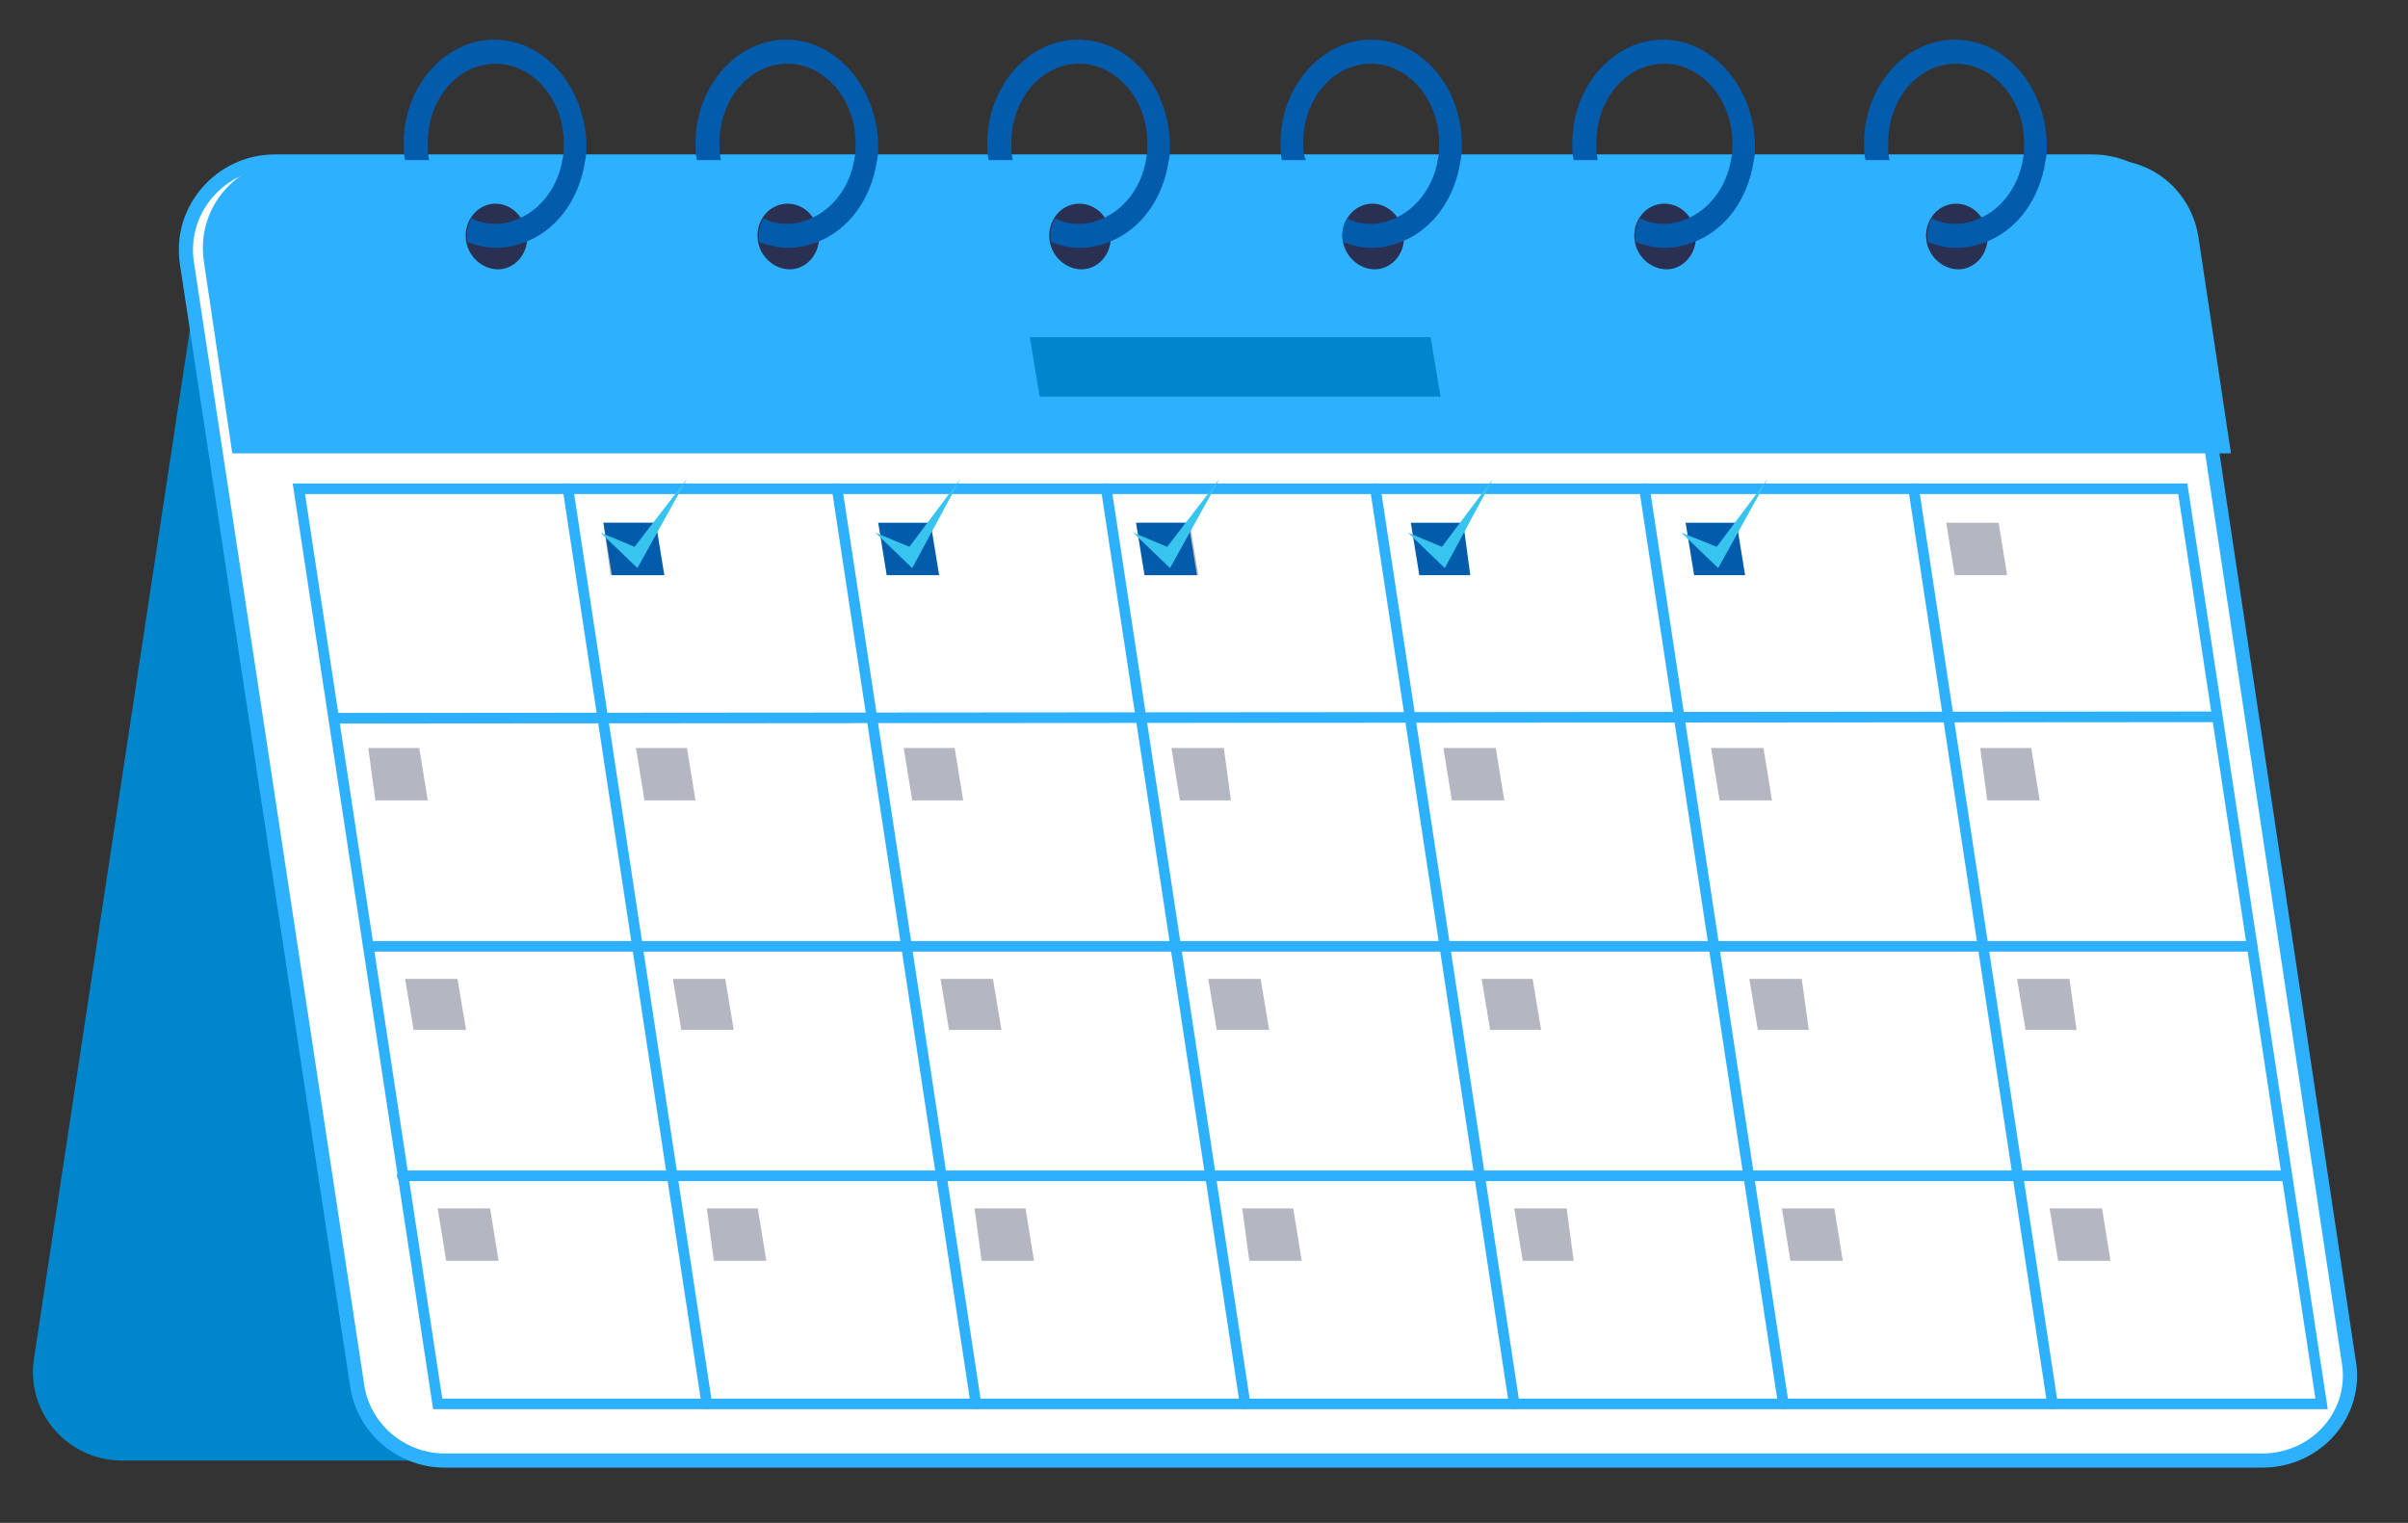 <?xml version="1.0" encoding="utf-8"?>
<!-- Generator: Adobe Illustrator 22.0.1, SVG Export Plug-In . SVG Version: 6.00 Build 0)  -->
<svg version="1.1" id="Layer_1" xmlns="http://www.w3.org/2000/svg" xmlns:xlink="http://www.w3.org/1999/xlink" x="0px" y="0px"
	 viewBox="0 0 170 107.5" style="enable-background:new 0 0 170 107.5;" xml:space="preserve">
<rect x="0" y="0" width="170" height="107.5" fill="#333333" stroke="none"/>
<style type="text/css">
	.st0{fill:#2DB1FF;}
	.st1{fill:#0186CB;}
	.st2{fill:#0BA6F4;}
	.st3{fill:#110239;}
	.st4{fill:#FFFFFF;}
	.st5{fill:#EBEBEB;}
	.st6{fill:#F45762;}
	.st7{fill:#BBEADB;}
	.st8{fill:#FFD066;}
	.st9{opacity:0.65;fill:#0056A3;}
	.st10{fill:#FCD4CA;}
	.st11{fill:#E8A393;}
	.st12{fill:#026EBF;}
	.st13{fill:#42C1F4;}
	.st14{fill:#FEAC1A;}
	.st15{opacity:0.35;fill:#C9071E;}
	.st16{fill:#FFFFFF;stroke:#2DB1FF;stroke-miterlimit:10;}
	.st17{fill:#2A3052;}
	.st18{fill:#035BAC;}
	.st19{fill:none;stroke:#2DB1FF;stroke-width:0.75;stroke-linecap:round;stroke-miterlimit:10;}
	.st20{fill:#B4B7C2;}
	.st21{fill:#37C5F0;}
	.st22{fill:#FF4F5B;}
	.st23{fill:#1A2E35;}
	.st24{opacity:0.2;}
	.st25{fill:#375A64;}
	.st26{fill:none;}
	.st27{fill:#F5F5F5;}
	.st28{fill:none;stroke:#0186CB;stroke-width:0.1;stroke-miterlimit:10;}
	.st29{opacity:0.3;}
	.st30{fill:#FAFAFA;}
	.st31{fill:#FFBF9D;}
	.st32{fill:#FF9A6C;}
	.st33{opacity:0.78;}
	.st34{fill:#E0E0E0;}
	.st35{fill:#D4D4D4;}
	.st36{fill:#363A5E;}
	.st37{fill:#EEA886;}
	.st38{fill:#3F446E;}
	.st39{fill:#A77860;}
	.st40{fill:#CFBEB8;}
	.st41{fill:#2CA2DD;}
	.st42{fill:#2878BD;}
	.st43{fill:#7ABFFA;}
	.st44{fill:#68B4F2;}
	.st45{fill:#A3D5FF;}
	.st46{fill:#F9F9F9;}
	.st47{fill:#C8DBF4;}
	.st48{fill:#D4E4F8;}
	.st49{fill:#9FC1F4;}
	.st50{fill:#8CB4F4;}
	.st51{fill:#9ABFE2;}
	.st52{fill:#BAD4F4;}
	.st53{fill:#DFEBFD;}
	.st54{fill:#B7D3F3;}
	.st55{fill:#C0D8FB;}
	.st56{fill:#233862;}
	.st57{fill:#FFB27D;}
	.st58{fill:#0F2549;}
	.st59{fill:#0279AD;}
	.st60{fill:#0082CB;}
	.st61{fill:#ED975D;}
	.st62{fill:#EBF3FF;}
	.st63{fill:#7199C9;}
	.st64{fill:#D6E5F2;}
	.st65{fill:#1B3051;}
	.st66{fill:#2B478B;}
	.st67{fill:#E7F1FD;}
	.st68{fill:#73A2E5;}
</style>
<g id="Alarm">
	<g>
		<path class="st1" d="M8.6,103.1H137c3.1,0,5.8-2.3,6.2-5.4l11.9-79.2c0.6-3.8-2.4-7.2-6.2-7.2H20.6c-3.1,0-5.8,2.3-6.2,5.4
			L2.4,95.9C1.8,99.7,4.8,103.1,8.6,103.1z"/>
		<path class="st16" d="M159.7,103.1H31.4c-3.1,0-5.8-2.3-6.2-5.4L13.2,18.6c-0.6-3.8,2.4-7.2,6.2-7.2h128.3c3.1,0,5.8,2.3,6.2,5.4
			l11.9,79.2C166.5,99.7,163.6,103.1,159.7,103.1z"/>
		<path class="st0" d="M16.4,32h141.1l-2.3-15.3c-0.5-3.1-3.1-5.4-6.2-5.4H20.6c-3.9,0-6.8,3.4-6.2,7.2L16.4,32z"/>
		<g>
			<path class="st17" d="M37.1,16c0.4,1.2-0.2,2.5-1.3,2.9c-1.1,0.4-2.4-0.3-2.8-1.5c-0.4-1.2,0.2-2.5,1.3-2.9
				C35.4,14.1,36.6,14.7,37.1,16z"/>
			<g>
				<path class="st18" d="M34.9,2.8c-3.5,0-6.4,3.3-6.4,7.3c0,0.4,0,0.8,0.1,1.2h1.7c-0.1-0.4-0.1-0.8-0.1-1.2
					c0-3.1,2.1-5.6,4.8-5.6c2.6,0,4.8,2.5,4.8,5.6c0,0.4,0,0.8-0.1,1.2c-0.3,1.8-1.4,3.3-2.8,4c-0.6,0.3-1.2,0.5-1.9,0.5
					c-0.6,0-1.2-0.1-1.7-0.4c-0.3,0.5-0.4,1.1-0.3,1.7c0.6,0.2,1.3,0.4,2,0.4c0.8,0,1.6-0.2,2.3-0.5c2.1-0.9,3.6-3,4-5.6
					c0.1-0.4,0.1-0.8,0.1-1.2C41.3,6.1,38.4,2.8,34.9,2.8z"/>
			</g>
		</g>
		<g>
			<path class="st17" d="M57.7,16c0.4,1.2-0.2,2.5-1.3,2.9c-1.1,0.4-2.4-0.3-2.8-1.5c-0.4-1.2,0.2-2.5,1.3-2.9
				C56,14.1,57.3,14.7,57.7,16z"/>
			<g>
				<path class="st18" d="M55.5,2.8c-3.5,0-6.4,3.3-6.4,7.3c0,0.4,0,0.8,0.1,1.2h1.7c-0.1-0.4-0.1-0.8-0.1-1.2
					c0-3.1,2.1-5.6,4.8-5.6c2.6,0,4.8,2.5,4.8,5.6c0,0.4,0,0.8-0.1,1.2c-0.3,1.8-1.4,3.3-2.8,4c-0.6,0.3-1.2,0.5-1.9,0.5
					c-0.6,0-1.2-0.1-1.7-0.4c-0.3,0.5-0.4,1.1-0.3,1.7c0.6,0.2,1.3,0.4,2,0.4c0.8,0,1.6-0.2,2.3-0.5c2.1-0.9,3.6-3,4-5.6
					c0.1-0.4,0.1-0.8,0.1-1.2C61.9,6.1,59,2.8,55.5,2.8z"/>
			</g>
		</g>
		<g>
			<path class="st17" d="M78.3,16c0.4,1.2-0.2,2.5-1.3,2.9c-1.1,0.4-2.4-0.3-2.8-1.5c-0.4-1.2,0.2-2.5,1.3-2.9
				C76.6,14.1,77.9,14.7,78.3,16z"/>
			<g>
				<path class="st18" d="M76.1,2.8c-3.5,0-6.4,3.3-6.4,7.3c0,0.4,0,0.8,0.1,1.2h1.7c-0.1-0.4-0.1-0.8-0.1-1.2
					c0-3.1,2.1-5.6,4.8-5.6c2.6,0,4.8,2.5,4.8,5.6c0,0.4,0,0.8-0.1,1.2c-0.3,1.8-1.4,3.3-2.8,4c-0.6,0.3-1.2,0.5-1.9,0.5
					c-0.6,0-1.2-0.1-1.7-0.4c-0.3,0.5-0.4,1.1-0.3,1.7c0.6,0.2,1.3,0.4,2,0.4c0.8,0,1.6-0.2,2.3-0.5c2.1-0.9,3.6-3,4-5.6
					c0.1-0.4,0.1-0.8,0.1-1.2C82.5,6.1,79.7,2.8,76.1,2.8z"/>
			</g>
		</g>
		<g>
			<path class="st17" d="M99,16c0.4,1.2-0.2,2.5-1.3,2.9c-1.1,0.4-2.4-0.3-2.8-1.5c-0.4-1.2,0.2-2.5,1.3-2.9
				C97.3,14.1,98.5,14.7,99,16z"/>
			<g>
				<path class="st18" d="M96.8,2.8c-3.5,0-6.4,3.3-6.4,7.3c0,0.4,0,0.8,0.1,1.2h1.7C92,10.9,92,10.5,92,10.1c0-3.1,2.1-5.6,4.8-5.6
					c2.6,0,4.8,2.5,4.8,5.6c0,0.4,0,0.8-0.1,1.2c-0.3,1.8-1.4,3.3-2.8,4c-0.6,0.3-1.2,0.5-1.9,0.5c-0.6,0-1.2-0.1-1.7-0.4
					c-0.3,0.5-0.4,1.1-0.3,1.7c0.6,0.2,1.3,0.4,2,0.4c0.8,0,1.6-0.2,2.3-0.5c2.1-0.9,3.6-3,4-5.6c0.1-0.4,0.1-0.8,0.1-1.2
					C103.2,6.1,100.3,2.8,96.8,2.8z"/>
			</g>
		</g>
		<g>
			<path class="st17" d="M119.6,16c0.4,1.2-0.2,2.5-1.3,2.9c-1.1,0.4-2.4-0.3-2.8-1.5c-0.4-1.2,0.2-2.5,1.3-2.9
				C117.9,14.1,119.2,14.7,119.6,16z"/>
			<g>
				<path class="st18" d="M117.4,2.8c-3.5,0-6.4,3.3-6.4,7.3c0,0.4,0,0.8,0.1,1.2h1.7c-0.1-0.4-0.1-0.8-0.1-1.2
					c0-3.1,2.1-5.6,4.8-5.6c2.6,0,4.8,2.5,4.8,5.6c0,0.4,0,0.8-0.1,1.2c-0.3,1.8-1.4,3.3-2.8,4c-0.6,0.3-1.2,0.5-1.9,0.5
					c-0.6,0-1.2-0.1-1.7-0.4c-0.3,0.5-0.4,1.1-0.3,1.7c0.6,0.2,1.3,0.4,2,0.4c0.8,0,1.6-0.2,2.3-0.5c2.1-0.9,3.6-3,4-5.6
					c0.1-0.4,0.1-0.8,0.1-1.2C123.8,6.1,120.9,2.8,117.4,2.8z"/>
			</g>
		</g>
		<g>
			<path class="st17" d="M140.2,16c0.4,1.2-0.2,2.5-1.3,2.9c-1.1,0.4-2.4-0.3-2.8-1.5c-0.4-1.2,0.2-2.5,1.3-2.9
				C138.5,14.1,139.8,14.7,140.2,16z"/>
			<g>
				<path class="st18" d="M138,2.8c-3.5,0-6.4,3.3-6.4,7.3c0,0.4,0,0.8,0.1,1.2h1.7c-0.1-0.4-0.1-0.8-0.1-1.2c0-3.1,2.1-5.6,4.8-5.6
					c2.6,0,4.8,2.5,4.8,5.6c0,0.4,0,0.8-0.1,1.2c-0.3,1.8-1.4,3.3-2.8,4c-0.6,0.3-1.2,0.5-1.9,0.5c-0.6,0-1.2-0.1-1.7-0.4
					c-0.3,0.5-0.4,1.1-0.3,1.7c0.6,0.2,1.3,0.4,2,0.4c0.8,0,1.6-0.2,2.3-0.5c2.1-0.9,3.6-3,4-5.6c0.1-0.4,0.1-0.8,0.1-1.2
					C144.4,6.1,141.6,2.8,138,2.8z"/>
			</g>
		</g>
		<polygon class="st1" points="101,23.8 72.7,23.8 73.4,28 101.7,28 		"/>
		<polygon class="st19" points="163.9,99.1 154.1,34.5 21.1,34.5 30.9,99.1 		"/>
		<line class="st19" x1="49.9" y1="99.1" x2="40.1" y2="34.5"/>
		<line class="st19" x1="68.9" y1="99.1" x2="59.1" y2="34.5"/>
		<line class="st19" x1="87.9" y1="99.1" x2="78.1" y2="34.5"/>
		<line class="st19" x1="106.9" y1="99.1" x2="97.1" y2="34.5"/>
		<line class="st19" x1="125.9" y1="99.1" x2="116.1" y2="34.5"/>
		<line class="st19" x1="144.9" y1="99.1" x2="135.1" y2="34.5"/>
		<line class="st19" x1="23.6" y1="50.7" x2="156.5" y2="50.6"/>
		<line class="st19" x1="26" y1="66.8" x2="159" y2="66.8"/>
		<line class="st19" x1="28.4" y1="83" x2="161.4" y2="83"/>
		<g>
			<polygon class="st20" points="46.8,40.6 43.1,40.6 42.6,36.9 46.2,36.9 			"/>
		</g>
		<g>
			<polygon class="st20" points="84.6,40.6 80.9,40.6 80.4,36.9 84,36.9 			"/>
		</g>
		<g>
			<polygon class="st20" points="141.7,40.6 138,40.6 137.4,36.9 141.1,36.9 			"/>
		</g>
		<g>
			<polygon class="st20" points="49.1,56.5 45.5,56.5 44.9,52.8 48.5,52.8 			"/>
		</g>
		<g>
			<polygon class="st20" points="68,56.5 64.4,56.5 63.8,52.8 67.4,52.8 			"/>
		</g>
		<g>
			<polygon class="st20" points="86.9,56.5 83.3,56.5 82.7,52.8 86.4,52.8 			"/>
		</g>
		<g>
			<polygon class="st20" points="106.2,56.5 102.5,56.5 101.9,52.8 105.6,52.8 			"/>
		</g>
		<g>
			<polygon class="st20" points="125.1,56.5 121.4,56.5 120.8,52.8 124.5,52.8 			"/>
		</g>
		<g>
			<polygon class="st20" points="144,56.5 140.3,56.5 139.8,52.8 143.4,52.8 			"/>
		</g>
		<g>
			<polygon class="st20" points="51.8,72.7 48.1,72.7 47.5,69.1 51.2,69.1 			"/>
		</g>
		<g>
			<polygon class="st20" points="70.7,72.7 67,72.7 66.4,69.1 70.1,69.1 			"/>
		</g>
		<g>
			<polygon class="st20" points="89.6,72.7 85.9,72.7 85.3,69.1 89,69.1 			"/>
		</g>
		<g>
			<polygon class="st20" points="108.8,72.7 105.2,72.7 104.6,69.1 108.2,69.1 			"/>
		</g>
		<g>
			<polygon class="st20" points="127.7,72.7 124.1,72.7 123.5,69.1 127.2,69.1 			"/>
		</g>
		<g>
			<polygon class="st20" points="146.6,72.7 143,72.7 142.4,69.1 146.1,69.1 			"/>
		</g>
		<g>
			<polygon class="st20" points="54.1,89 50.4,89 49.9,85.3 53.5,85.3 			"/>
		</g>
		<g>
			<polygon class="st20" points="73,89 69.3,89 68.8,85.3 72.4,85.3 			"/>
		</g>
		<g>
			<polygon class="st20" points="91.9,89 88.2,89 87.7,85.3 91.3,85.3 			"/>
		</g>
		<g>
			<polygon class="st20" points="111.1,89 107.5,89 106.9,85.3 110.6,85.3 			"/>
		</g>
		<g>
			<polygon class="st20" points="130.1,89 126.4,89 125.8,85.3 129.5,85.3 			"/>
		</g>
		<g>
			<polygon class="st20" points="149,89 145.3,89 144.7,85.3 148.4,85.3 			"/>
		</g>
		<g>
			<polygon class="st20" points="30.2,56.5 26.5,56.5 26,52.8 29.6,52.8 			"/>
		</g>
		<g>
			<polygon class="st20" points="32.9,72.7 29.2,72.7 28.6,69.1 32.3,69.1 			"/>
		</g>
		<g>
			<polygon class="st20" points="35.2,89 31.5,89 30.9,85.3 34.6,85.3 			"/>
		</g>
		<g>
			<g>
				<polygon class="st18" points="103.8,40.6 100.2,40.6 99.6,36.9 103.3,36.9 				"/>
			</g>
			<polygon class="st21" points="99.4,37.6 102,40.1 105.4,33.8 101.8,38.6 			"/>
		</g>
		<g>
			<g>
				<polygon class="st18" points="123.2,40.6 119.6,40.6 119,36.9 122.6,36.9 				"/>
			</g>
			<polygon class="st21" points="118.7,37.6 121.3,40.1 124.8,33.8 121.2,38.6 			"/>
		</g>
		<g>
			<g>
				<polygon class="st18" points="84.5,40.6 80.8,40.6 80.2,36.9 83.9,36.9 				"/>
			</g>
			<polygon class="st21" points="80,37.6 82.6,40.1 86.1,33.8 82.4,38.6 			"/>
		</g>
		<g>
			<g>
				<polygon class="st18" points="46.9,40.6 43.2,40.6 42.6,36.9 46.3,36.9 				"/>
			</g>
			<polygon class="st21" points="42.4,37.6 45,40.1 48.5,33.8 44.8,38.6 			"/>
		</g>
		<g>
			<g>
				<polygon class="st18" points="66.3,40.6 62.6,40.6 62,36.9 65.7,36.9 				"/>
			</g>
			<polygon class="st21" points="61.8,37.6 64.4,40.1 67.8,33.8 64.2,38.6 			"/>
		</g>
	</g>
</g>
</svg>
